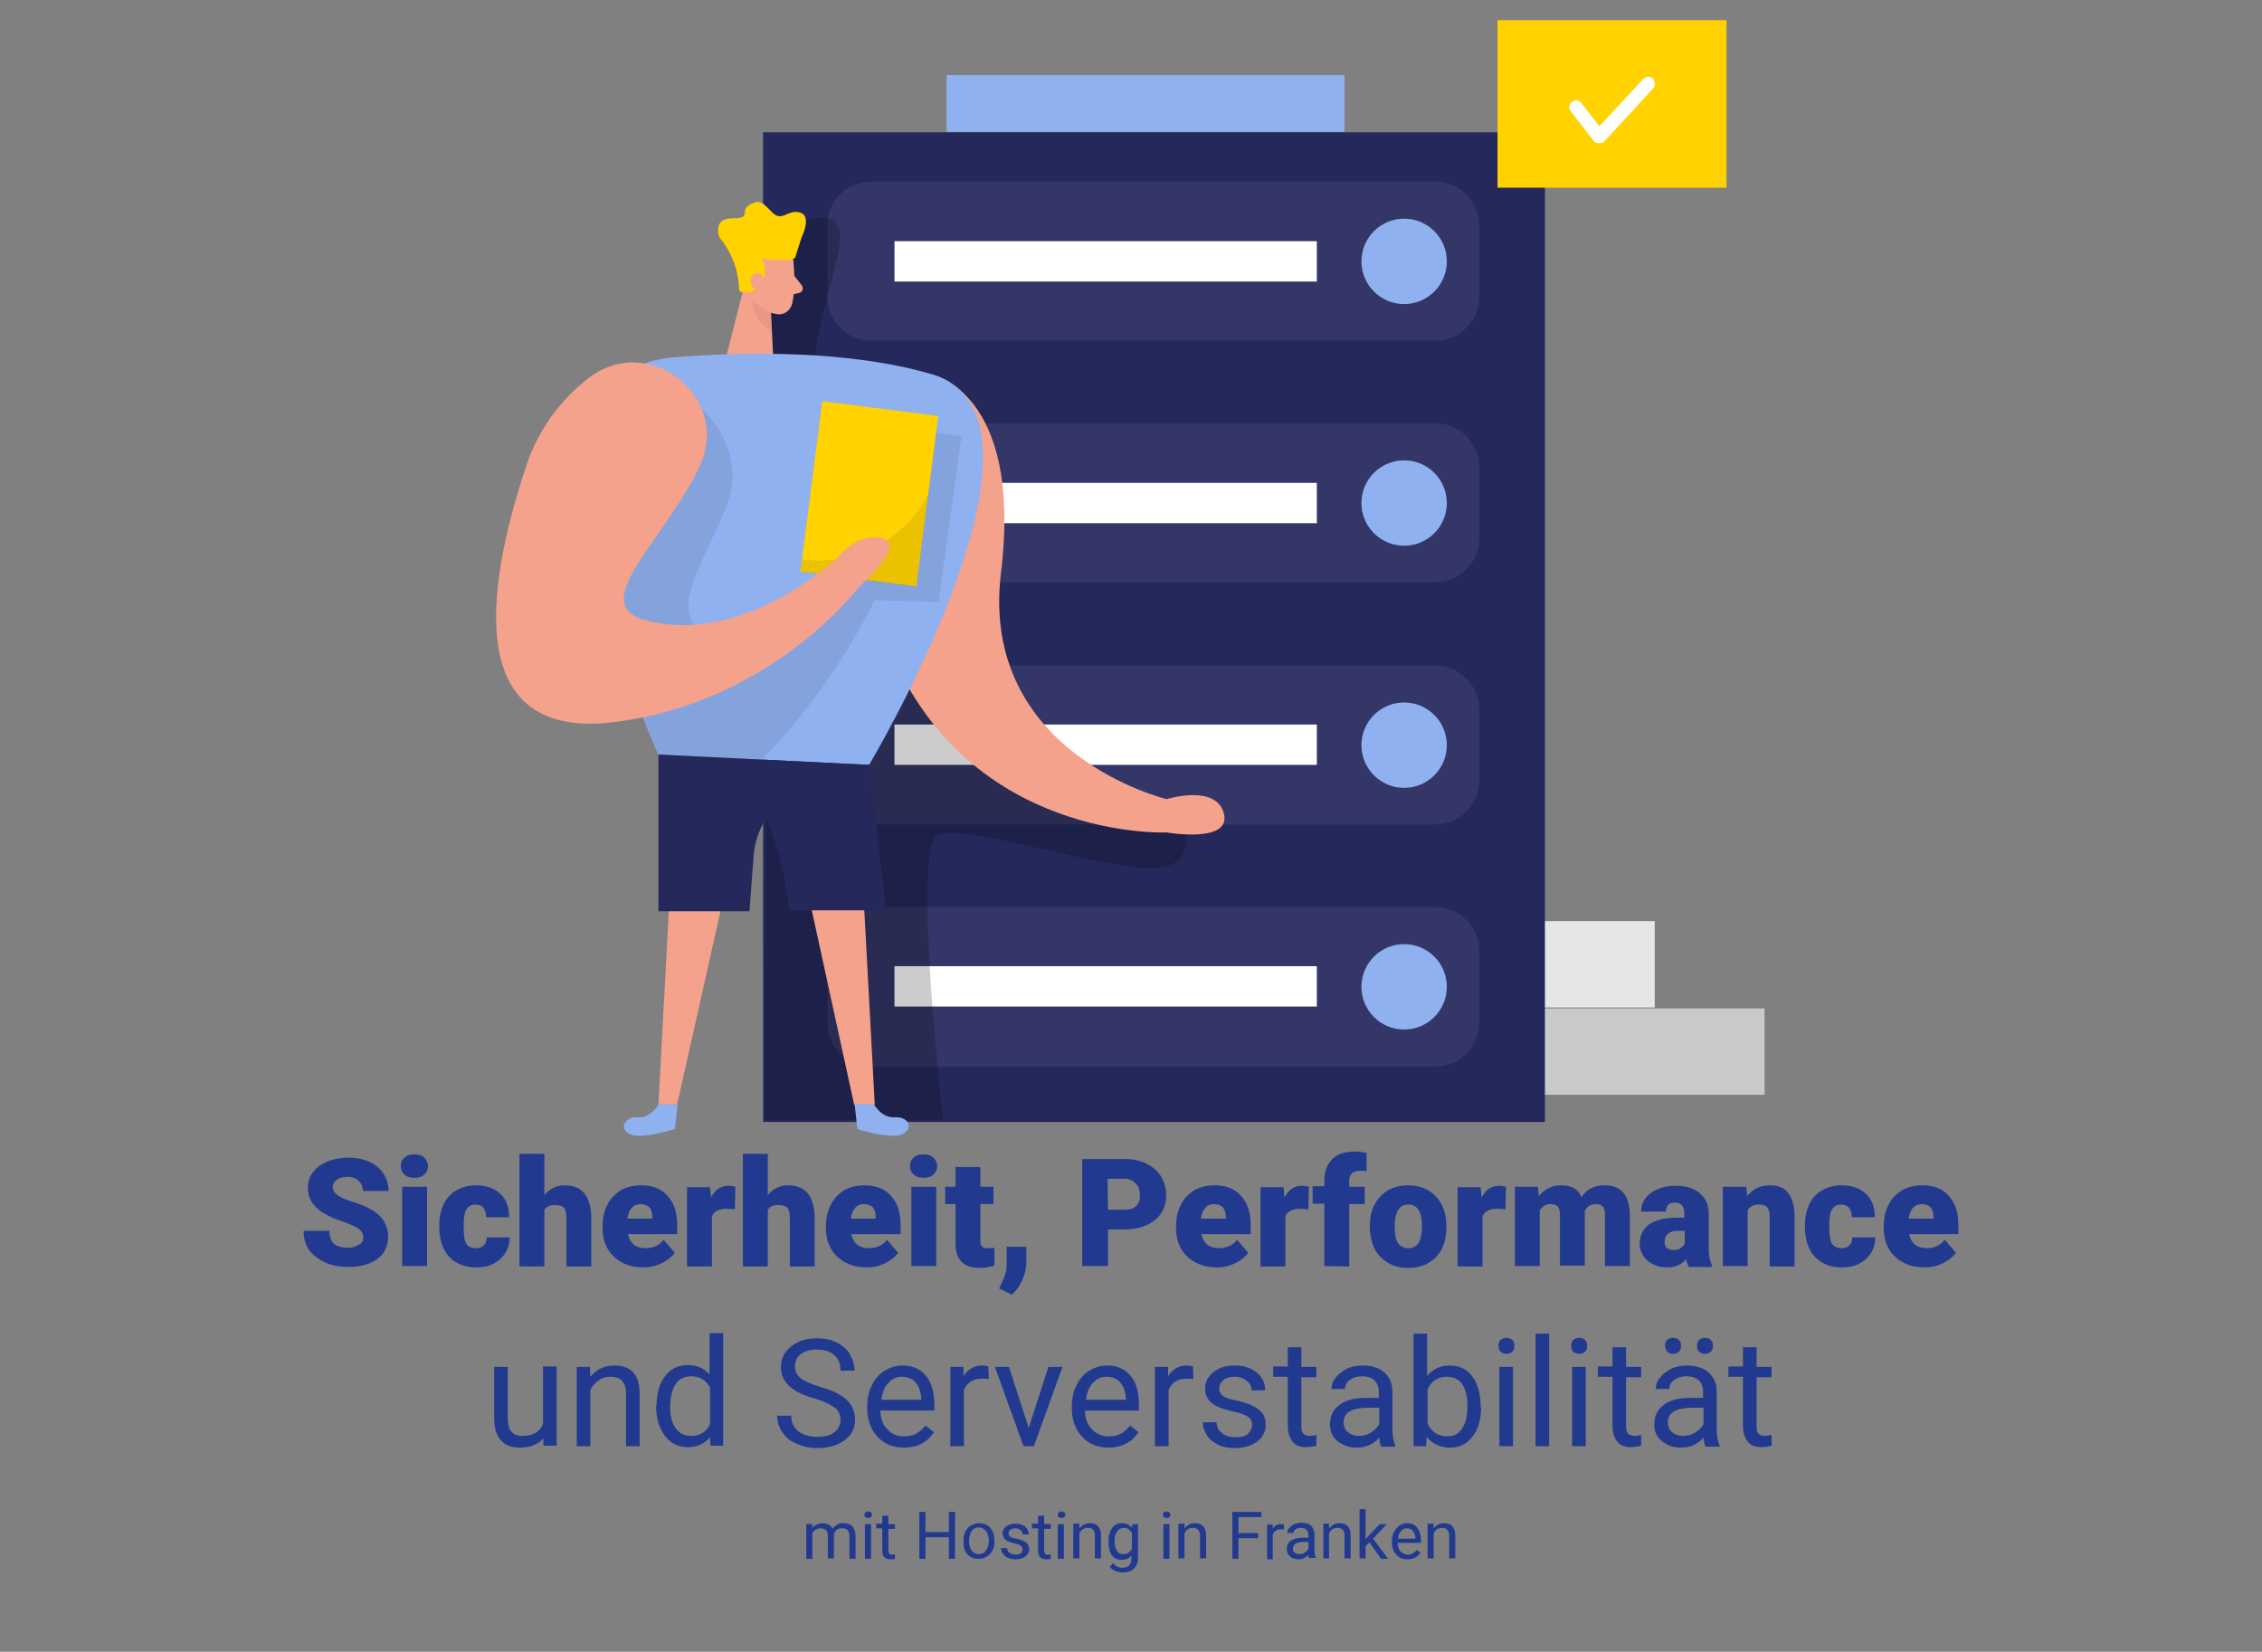 <?xml version="1.0" encoding="UTF-8"?> <!-- Generator: Adobe Illustrator 25.0.0, SVG Export Plug-In . SVG Version: 6.00 Build 0) --> <svg xmlns="http://www.w3.org/2000/svg" xmlns:xlink="http://www.w3.org/1999/xlink" id="Layer_1" x="0px" y="0px" viewBox="0 0 482 352" style="enable-background:new 0 0 482 352;" xml:space="preserve"><rect x="0" y="0" width="482" height="352" fill="#808080" stroke="none"/> <style type="text/css"> .st0{fill:#24285B;} .st1{fill:#8FB1EF;} .st2{fill:#FFD200;} .st3{fill:#FFFFFF;} .st4{opacity:0.46;fill:#FFFFFF;enable-background:new ;} .st5{opacity:8.000000e-02;enable-background:new ;} .st6{fill:#F4A28C;} .st7{opacity:0.31;fill:#CE8172;enable-background:new ;} .st8{fill:#E6E6E6;} .st9{opacity:0.58;fill:#8FB1EF;enable-background:new ;} .st10{opacity:0.73;fill:#8FB1EF;enable-background:new ;} .st11{opacity:0.2;fill:#A5A5A5;enable-background:new ;} .st12{fill:#A5A5A5;} .st13{fill:#213A8F;} .st14{fill:#C9C9C9;} .st15{opacity:7.000000e-02;fill:#FFFFFF;enable-background:new ;} .st16{fill:none;} .st17{opacity:0.61;fill:#FFFFFF;enable-background:new ;} .st18{opacity:0.79;fill:#A5A5A5;enable-background:new ;} .st19{opacity:0.12;fill:#FFFFFF;enable-background:new ;} .st20{fill:#F2F2F2;} .st21{opacity:0.2;fill:#FFFFFF;enable-background:new ;} .st22{opacity:0.45;fill:#E6E6E6;enable-background:new ;} .st23{opacity:0.2;enable-background:new ;} .st24{enable-background:new ;} .st25{opacity:0.58;fill:#FFFFFF;enable-background:new ;} .st26{fill:none;stroke:#A5A5A5;stroke-width:2;stroke-linecap:round;stroke-linejoin:round;} .st27{opacity:0.63;fill:#CECECE;enable-background:new ;} .st28{opacity:0.38;fill:#FFFFFF;enable-background:new ;} .st29{opacity:0.17;enable-background:new ;} .st30{opacity:9.000000e-02;enable-background:new ;} .st31{opacity:0.66;fill:#E6E6E6;enable-background:new ;} .st32{opacity:0.43;fill:#E6E6E6;enable-background:new ;} .st33{opacity:0.45;fill:#C1C1C1;enable-background:new ;} .st34{fill:#C1C1C1;} .st35{opacity:0.18;enable-background:new ;} .st36{opacity:0.43;fill:#C1C1C1;enable-background:new ;} .st37{opacity:0.44;fill:#FFFFFF;enable-background:new ;} .st38{fill:none;stroke:#A8A8A8;stroke-width:2;stroke-miterlimit:10;} .st39{fill:none;stroke:#FFFFFF;stroke-width:4;stroke-linecap:round;stroke-linejoin:round;} .st40{opacity:0.17;fill:#FFFFFF;enable-background:new ;} .st41{opacity:0.29;fill:#FFFFFF;enable-background:new ;} </style> <g> <g> <rect x="294.7" y="196.3" class="st8" width="57.9" height="18.4"></rect> <rect x="294.7" y="214.9" class="st14" width="81.3" height="18.4"></rect> <rect x="162.6" y="28.2" class="st0" width="166.6" height="210.9"></rect> <path class="st15" d="M185.6,38.7h120.3c5.1,0,9.3,4.2,9.3,9.3v15.3c0,5.1-4.2,9.3-9.3,9.3H185.6c-5.1,0-9.3-4.2-9.3-9.3V47.9 C176.3,42.8,180.5,38.7,185.6,38.7z"></path> <rect x="201.7" y="16" class="st1" width="84.8" height="12.1"></rect> <circle class="st1" cx="299.2" cy="55.7" r="9.1"></circle> <rect x="190.6" y="51.4" class="st3" width="90" height="8.6"></rect> <path class="st15" d="M185.6,90.2h120.3c5.1,0,9.3,4.2,9.3,9.3v15.3c0,5.1-4.2,9.3-9.3,9.3H185.6c-5.1,0-9.3-4.2-9.3-9.3V99.5 C176.3,94.4,180.5,90.2,185.6,90.2z"></path> <circle class="st1" cx="299.2" cy="107.2" r="9.1"></circle> <rect x="190.6" y="102.9" class="st3" width="90" height="8.6"></rect> <path class="st15" d="M185.6,141.8h120.3c5.1,0,9.3,4.2,9.3,9.3v15.3c0,5.1-4.2,9.3-9.3,9.3H185.6c-5.1,0-9.3-4.2-9.3-9.3v-15.3 C176.3,145.9,180.5,141.8,185.6,141.8z"></path> <circle class="st1" cx="299.2" cy="158.8" r="9.1"></circle> <rect x="190.6" y="154.4" class="st3" width="90" height="8.6"></rect> <path class="st15" d="M185.6,193.3h120.3c5.1,0,9.3,4.2,9.3,9.3V218c0,5.1-4.2,9.3-9.3,9.3H185.6c-5.1,0-9.3-4.2-9.3-9.3v-15.3 C176.3,197.4,180.5,193.3,185.6,193.3z"></path> <circle class="st1" cx="299.2" cy="210.3" r="9.1"></circle> <rect x="190.6" y="205.9" class="st3" width="90" height="8.6"></rect> <rect x="319.1" y="4.3" class="st2" width="48.8" height="35.7"></rect> <path class="st3" d="M340.6,30.5L340.6,30.5c-0.5,0-0.9-0.2-1.1-0.6l-4.8-6.2c-0.5-0.6-0.4-1.5,0.3-2c0.6-0.5,1.5-0.4,2,0.3 l3.8,4.9l9.4-10.1c0.6-0.6,1.5-0.6,2,0c0.5,0.5,0.6,1.4,0.1,2l-10.5,11.4C341.4,30.5,341,30.5,340.6,30.5z"></path> <path class="st23" d="M170.5,47.4c0,0,8.5-3.8,8.5,3.1s-8.7,27.8-3.9,30.7s25.5-2.2,28.8,18.6s-4.3,69.2,47.9,73.9 c0,0,5.6,12.8-9.1,11.2s-37.3-9.3-42.9-6.9c-5.6,2.4,1.2,60.7,1.2,60.7h-38.1l0.3-64.2l-0.9-101.4L170.5,47.4z"></path> <path class="st6" d="M169,55c0,0,0.7,5.8-0.2,9.7c-0.4,1.6-1.9,2.6-3.5,2.2l0,0c-2.5-0.4-4.6-2.3-5.2-4.8l-1.9-5.1 c-0.6-2.2,0.3-4.4,2.1-5.7C163.6,49,168.8,51.4,169,55z"></path> <path class="st6" d="M198.4,79.8c0,0,19.6,3.5,14.9,42.2c-4.7,38.7,35.3,48.3,35.3,48.3s10.6-3.3,12.2,3.1c1.6,6.4-12.2,4-12.2,4 s-42,1.9-59-39C189.6,138.4,179.1,89.5,198.4,79.8z"></path> <polygon class="st6" points="159.2,58.5 154.5,77 164.9,79 164.2,64.7 "></polygon> <path class="st2" d="M157.5,61.7L157.5,61.7c0,0.2,0.2,0.5,0.4,0.5c1.7,0.4,3.5-0.3,4.4-1.8c1-1.7,1-3.8-0.1-5.3 c1.8,0.3,3.6,0.4,5.4,0.3c0.6,0,1.2-0.2,1.8-0.4l1.4-4.4c0,0,2.3-4.5-0.3-5.3s-3.8,2.1-5.9,0c-2.1-2.1-2.6-2.9-4.8-1.7 s0.3,2.9-3.2,2.9S153,48,153,49.6c0.1,0.5,0.3,1.1,0.7,1.5C156,54,157.4,57.8,157.5,61.7z"></path> <path class="st6" d="M162.9,60.2c0,0-0.1-2.3-1.8-2s-1.6,3.5,0.8,3.7L162.9,60.2z"></path> <path class="st6" d="M169.2,58.7l1.7,2.2c0.3,0.5,0.2,1.1-0.3,1.4c-0.1,0-0.2,0.1-0.2,0.1l-2.2,0.5L169.2,58.7z"></path> <path class="st7" d="M164.2,66.5c0,0-1.3-0.2-3.8-2.4c0,0-0.3,3.8,4,6.6L164.2,66.5z"></path> <polygon class="st6" points="143.8,170.4 140.3,235.4 144.3,235.3 158.7,171.1 "></polygon> <polygon class="st6" points="182.9,170.4 186.4,235.4 182,235.4 168,171.1 "></polygon> <path class="st1" d="M123.3,100.2c-1.4-11.8,7.1-22.5,18.9-23.9c0.3,0,0.5-0.1,0.8-0.1c15.8-1.3,37.8-1.6,55.4,3.5 c31.1,9-13.2,83.3-13.2,83.3l-44.9-2.2C140.3,160.8,126.9,131.9,123.3,100.2z"></path> <path class="st5" d="M149.5,87.2c0,0,10.4,8.4,5,21.5s-14.5,25.1,0,27.4s27.9-12.7,30.7-30.8s7.8-13.8,7.8-13.8l11.9,1.4 l-4.9,35.4l-13.6-0.4c0,0-9,19-24.1,34l-22-1.1l-3.2-7.8l-11.8-31.7L149.5,87.2z"></path> <path class="st0" d="M140.3,160.8v33.4h19.4l0.9-11.9c0.5-6.7,5-12.5,11.4-14.7l13.2-4.6L140.3,160.8z"></path> <rect x="167" y="92.8" transform="matrix(0.127 -0.992 0.992 0.127 57.303 275.684)" class="st2" width="36.6" height="24.9"></rect> <path class="st5" d="M197.8,105.3c-5.1,9.9-15.9,15.5-26.9,13.9l-0.3,2.7l24.7,3.2L197.8,105.3z"></path> <path class="st0" d="M185.2,162.9l3.6,31.1h-20.7c0,0-0.9-13.4-6.7-23L185.2,162.9z"></path> <path class="st6" d="M148.8,100c7.7-15.1-10.7-29.8-23.8-19.1c-5.7,4.5-10,10.5-12.5,17.3c-7.8,23-15.7,59.8,18.2,55.7 s52.4-28.9,52.4-28.9l-4.8-6c0,0-19.5,18.5-40.3,13.3C124.8,129,140.5,116.5,148.8,100z"></path> <path class="st1" d="M186.2,235.3c0,0,1.6,3,4.5,2.8s4.1,2.4,1.6,3.6s-9.6-1.1-9.6-1.1l-0.6-5.3H186.2z"></path> <path class="st1" d="M140.4,235.3c0,0-1.7,3-4.5,2.8s-4.1,2.4-1.7,3.6c2.4,1.2,9.6-1.1,9.6-1.1l0.6-5.3H140.4z"></path> <path class="st6" d="M178.3,119c0,0,4.3-5.7,9.7-4.3c5.4,1.4-4.9,10.3-4.9,10.3L178.3,119z"></path> </g> <g class="st24"> <path class="st13" d="M77.4,263.8c0-0.8-0.3-1.4-0.9-1.9c-0.6-0.4-1.6-0.9-3-1.4s-2.6-0.9-3.5-1.4c-2.9-1.4-4.4-3.4-4.4-6 c0-1.3,0.4-2.4,1.1-3.3c0.7-1,1.8-1.7,3.1-2.3c1.3-0.5,2.9-0.8,4.5-0.8s3.1,0.3,4.4,0.9c1.3,0.6,2.3,1.4,3,2.5s1.1,2.3,1.1,3.7 h-5.5c0-0.9-0.3-1.6-0.9-2.2c-0.6-0.5-1.3-0.8-2.3-0.8s-1.8,0.2-2.3,0.6c-0.6,0.4-0.9,1-0.9,1.6s0.3,1.1,0.9,1.6 c0.6,0.5,1.7,1,3.3,1.5s2.9,1,3.9,1.6c2.5,1.4,3.7,3.4,3.7,5.9c0,2-0.8,3.6-2.3,4.7s-3.6,1.7-6.2,1.7c-1.8,0-3.5-0.3-5-1 s-2.6-1.6-3.4-2.7c-0.8-1.2-1.1-2.5-1.1-4h5.5c0,1.2,0.3,2.1,0.9,2.7c0.6,0.6,1.7,0.9,3.1,0.9c0.9,0,1.6-0.2,2.1-0.6 C77.1,265,77.4,264.5,77.4,263.8z"></path> <path class="st13" d="M85.4,248.5c0-0.8,0.3-1.4,0.8-1.8c0.5-0.5,1.2-0.7,2.1-0.7c0.9,0,1.6,0.2,2.1,0.7s0.8,1.1,0.8,1.8 s-0.3,1.4-0.8,1.8c-0.5,0.5-1.2,0.7-2.1,0.7c-0.9,0-1.6-0.2-2.1-0.7C85.7,249.9,85.4,249.3,85.4,248.5z M91,269.8h-5.3v-16.9H91 V269.8z"></path> <path class="st13" d="M101.4,266c0.7,0,1.3-0.2,1.7-0.6s0.6-1,0.6-1.7h4.9c0,1.9-0.7,3.4-2,4.6s-3,1.8-5.1,1.8 c-2.5,0-4.4-0.8-5.8-2.3c-1.4-1.5-2.1-3.7-2.1-6.4v-0.2c0-1.7,0.3-3.2,0.9-4.5c0.6-1.3,1.5-2.3,2.7-3s2.6-1.1,4.2-1.1 c2.2,0,3.9,0.6,5.2,1.8c1.3,1.2,1.9,2.9,1.9,5h-4.9c0-0.9-0.2-1.5-0.6-2c-0.4-0.5-1-0.7-1.7-0.7c-1.4,0-2.2,0.9-2.4,2.6 c-0.1,0.6-0.1,1.3-0.1,2.3c0,1.7,0.2,2.9,0.6,3.5S100.5,266,101.4,266z"></path> <path class="st13" d="M116,254.7c1.1-1.4,2.6-2.1,4.3-2.1c1.9,0,3.3,0.6,4.2,1.7s1.4,2.7,1.5,4.9v10.7h-5.3v-10.5 c0-0.9-0.2-1.6-0.5-2c-0.4-0.4-1-0.6-1.9-0.6c-1.1,0-1.8,0.3-2.3,1v12.1h-5.3v-24h5.3V254.7z"></path> <path class="st13" d="M137.1,270.1c-2.6,0-4.7-0.8-6.3-2.3s-2.4-3.6-2.4-6v-0.4c0-1.7,0.3-3.3,1-4.6c0.6-1.3,1.6-2.3,2.8-3.1 c1.2-0.7,2.7-1.1,4.4-1.1c2.4,0,4.3,0.7,5.6,2.2c1.4,1.5,2.1,3.5,2.1,6.2v2h-10.5c0.2,0.9,0.6,1.7,1.2,2.2 c0.6,0.5,1.5,0.8,2.5,0.8c1.7,0,3-0.6,3.9-1.8l2.4,2.8c-0.7,0.9-1.6,1.6-2.8,2.2S138.5,270.1,137.1,270.1z M136.5,256.6 c-1.5,0-2.5,1-2.8,3.1h5.3v-0.4c0-0.8-0.2-1.5-0.6-2C138,256.9,137.3,256.6,136.5,256.6z"></path> <path class="st13" d="M156.6,257.7l-1.7-0.1c-1.7,0-2.7,0.5-3.2,1.6v10.7h-5.3V253h4.9l0.2,2.2c0.9-1.7,2.1-2.5,3.7-2.5 c0.6,0,1.1,0.1,1.5,0.2L156.6,257.7z"></path> <path class="st13" d="M163.6,254.7c1.1-1.4,2.6-2.1,4.3-2.1c1.9,0,3.3,0.6,4.2,1.7s1.4,2.7,1.5,4.9v10.7h-5.3v-10.5 c0-0.9-0.2-1.6-0.5-2c-0.4-0.4-1-0.6-1.9-0.6c-1.1,0-1.8,0.3-2.3,1v12.1h-5.3v-24h5.3V254.7z"></path> <path class="st13" d="M184.7,270.1c-2.6,0-4.7-0.8-6.3-2.3s-2.4-3.6-2.4-6v-0.4c0-1.7,0.3-3.3,1-4.6c0.6-1.3,1.6-2.3,2.8-3.1 c1.2-0.7,2.7-1.1,4.4-1.1c2.4,0,4.3,0.7,5.6,2.2c1.4,1.5,2.1,3.5,2.1,6.2v2h-10.5c0.2,0.9,0.6,1.7,1.2,2.2 c0.6,0.5,1.5,0.8,2.5,0.8c1.7,0,3-0.6,3.9-1.8l2.4,2.8c-0.7,0.9-1.6,1.6-2.8,2.2S186.1,270.1,184.7,270.1z M184.1,256.6 c-1.5,0-2.5,1-2.8,3.1h5.3v-0.4c0-0.8-0.2-1.5-0.6-2C185.6,256.9,185,256.6,184.1,256.6z"></path> <path class="st13" d="M193.9,248.5c0-0.8,0.3-1.4,0.8-1.8c0.5-0.5,1.2-0.7,2.1-0.7c0.9,0,1.6,0.2,2.1,0.7s0.8,1.1,0.8,1.8 s-0.3,1.4-0.8,1.8c-0.5,0.5-1.2,0.7-2.1,0.7c-0.9,0-1.6-0.2-2.1-0.7C194.2,249.9,193.9,249.3,193.9,248.5z M199.5,269.8h-5.3 v-16.9h5.3V269.8z"></path> <path class="st13" d="M208.9,248.7v4.2h2.8v3.7h-2.8v7.7c0,0.6,0.1,1.1,0.3,1.3c0.2,0.3,0.7,0.4,1.4,0.4c0.5,0,1,0,1.3-0.1v3.8 c-0.9,0.3-1.9,0.5-3,0.5c-1.8,0-3.2-0.4-4-1.3c-0.9-0.9-1.3-2.2-1.3-3.9v-8.4h-2.2v-3.7h2.2v-4.2H208.9z"></path> <path class="st13" d="M215.6,275.9l-2.7-1.3l0.5-1.1c0.7-1.4,1.1-2.6,1.1-3.9v-3.9h4.2v3.4c0,1.2-0.3,2.4-0.9,3.7 C217.3,274.1,216.5,275.1,215.6,275.9z"></path> <path class="st13" d="M236.1,262.1v7.7h-5.5V247h9.1c1.7,0,3.3,0.3,4.6,1c1.3,0.6,2.4,1.6,3.1,2.7c0.7,1.2,1.1,2.5,1.1,4 c0,2.2-0.8,4-2.4,5.3c-1.6,1.3-3.8,2-6.5,2h-3.5V262.1z M236.1,257.8h3.6c1.1,0,1.9-0.3,2.4-0.8c0.6-0.5,0.8-1.3,0.8-2.3 c0-1.1-0.3-1.9-0.9-2.5c-0.6-0.6-1.4-1-2.3-1H236L236.1,257.8L236.1,257.8z"></path> <path class="st13" d="M259.3,270.1c-2.6,0-4.7-0.8-6.3-2.3s-2.4-3.6-2.4-6v-0.4c0-1.7,0.3-3.3,1-4.6c0.6-1.3,1.6-2.3,2.8-3.1 c1.2-0.7,2.7-1.1,4.4-1.1c2.4,0,4.3,0.7,5.6,2.2c1.4,1.5,2.1,3.5,2.1,6.2v2H256c0.2,0.9,0.6,1.7,1.2,2.2c0.6,0.5,1.5,0.8,2.5,0.8 c1.7,0,3-0.6,3.9-1.8l2.4,2.8c-0.7,0.9-1.6,1.6-2.8,2.2S260.7,270.1,259.3,270.1z M258.7,256.6c-1.5,0-2.5,1-2.8,3.1h5.3v-0.4 c0-0.8-0.2-1.5-0.6-2C260.2,256.9,259.6,256.6,258.7,256.6z"></path> <path class="st13" d="M278.8,257.7l-1.7-0.1c-1.7,0-2.7,0.5-3.2,1.6v10.7h-5.3V253h4.9l0.2,2.2c0.9-1.7,2.1-2.5,3.7-2.5 c0.6,0,1.1,0.1,1.5,0.2L278.8,257.7z"></path> <path class="st13" d="M282.2,269.8v-13.3h-2.5v-3.7h2.5v-1.3c0-1.9,0.6-3.4,1.7-4.5c1.1-1.1,2.7-1.6,4.8-1.6 c0.8,0,1.6,0.1,2.5,0.3v3.9c-0.3-0.1-0.8-0.1-1.3-0.1c-1.6,0-2.4,0.7-2.4,2.1v1.3h3.3v3.7h-3.3v13.3L282.2,269.8L282.2,269.8z"></path> <path class="st13" d="M291.9,261.2c0-1.7,0.3-3.2,1-4.5s1.6-2.3,2.8-3s2.7-1.1,4.3-1.1c2.5,0,4.5,0.8,6,2.4s2.2,3.7,2.2,6.4v0.2 c0,2.6-0.7,4.7-2.2,6.3c-1.5,1.5-3.4,2.3-5.9,2.3c-2.4,0-4.3-0.7-5.8-2.2c-1.5-1.4-2.2-3.4-2.4-5.9L291.9,261.2z M297.2,261.5 c0,1.6,0.2,2.7,0.7,3.4c0.5,0.7,1.2,1.1,2.2,1.1c1.9,0,2.8-1.4,2.9-4.3v-0.5c0-3-1-4.5-2.9-4.5c-1.8,0-2.7,1.3-2.9,3.9V261.5z"></path> <path class="st13" d="M320.8,257.7l-1.7-0.1c-1.7,0-2.7,0.5-3.2,1.6v10.7h-5.3V253h4.9l0.2,2.2c0.9-1.7,2.1-2.5,3.7-2.5 c0.6,0,1.1,0.1,1.5,0.2L320.8,257.7z"></path> <path class="st13" d="M327.7,252.9l0.2,2c1.2-1.5,2.8-2.3,4.8-2.3c2.1,0,3.6,0.8,4.3,2.5c1.1-1.7,2.8-2.5,5-2.5 c3.4,0,5.2,2.1,5.3,6.2v11H342v-10.7c0-0.9-0.1-1.5-0.4-1.9c-0.3-0.4-0.8-0.6-1.6-0.6c-1,0-1.8,0.5-2.3,1.4v0.2v11.5h-5.3v-10.6 c0-0.9-0.1-1.5-0.4-1.9c-0.3-0.4-0.8-0.6-1.6-0.6c-1,0-1.8,0.5-2.3,1.4v11.8h-5.3v-16.9H327.7z"></path> <path class="st13" d="M359.8,269.8c-0.2-0.3-0.4-0.8-0.5-1.5c-1,1.2-2.3,1.8-4.1,1.8c-1.6,0-2.9-0.5-4.1-1.4 c-1.1-1-1.7-2.2-1.7-3.6c0-1.8,0.7-3.2,2-4.2c1.4-0.9,3.3-1.4,5.9-1.4h1.6v-0.9c0-1.6-0.7-2.3-2-2.3s-1.9,0.6-1.9,1.9h-5.3 c0-1.6,0.7-3,2.1-4s3.2-1.5,5.3-1.5s3.9,0.5,5.1,1.6c1.3,1.1,1.9,2.5,1.9,4.3v7.5c0,1.6,0.3,2.7,0.7,3.6v0.3h-5V269.8z M356.5,266.4c0.7,0,1.2-0.1,1.6-0.4c0.4-0.3,0.7-0.6,0.9-1v-2.7h-1.5c-1.8,0-2.8,0.8-2.8,2.5c0,0.5,0.2,0.9,0.5,1.2 C355.6,266.2,356,266.4,356.5,266.4z"></path> <path class="st13" d="M372.1,252.9l0.2,2c1.2-1.5,2.8-2.3,4.8-2.3c1.8,0,3.1,0.5,3.9,1.6c0.9,1.1,1.3,2.6,1.4,4.8v10.9h-5.3v-10.7 c0-0.9-0.2-1.5-0.5-1.9s-1-0.6-1.9-0.6c-1,0-1.8,0.4-2.3,1.2v11.9h-5.3v-16.9H372.1z"></path> <path class="st13" d="M392.4,266c0.7,0,1.3-0.2,1.7-0.6s0.6-1,0.6-1.7h4.9c0,1.9-0.7,3.4-2,4.6s-3,1.8-5.1,1.8 c-2.5,0-4.4-0.8-5.8-2.3c-1.4-1.5-2.1-3.7-2.1-6.4v-0.2c0-1.7,0.3-3.2,0.9-4.5c0.6-1.3,1.5-2.3,2.7-3s2.6-1.1,4.2-1.1 c2.2,0,3.9,0.6,5.2,1.8c1.3,1.2,1.9,2.9,1.9,5h-4.9c0-0.9-0.2-1.5-0.6-2c-0.4-0.5-1-0.7-1.7-0.7c-1.4,0-2.2,0.9-2.4,2.6 c-0.1,0.6-0.1,1.3-0.1,2.3c0,1.7,0.2,2.9,0.6,3.5S391.6,266,392.4,266z"></path> <path class="st13" d="M410.1,270.1c-2.6,0-4.7-0.8-6.3-2.3s-2.4-3.6-2.4-6v-0.4c0-1.7,0.3-3.3,1-4.6c0.6-1.3,1.6-2.3,2.8-3.1 c1.2-0.7,2.7-1.1,4.4-1.1c2.4,0,4.3,0.7,5.6,2.2c1.4,1.5,2.1,3.5,2.1,6.2v2h-10.5c0.2,0.9,0.6,1.7,1.2,2.2 c0.6,0.5,1.5,0.8,2.5,0.8c1.7,0,3-0.6,3.9-1.8l2.4,2.8c-0.7,0.9-1.6,1.6-2.8,2.2S411.5,270.1,410.1,270.1z M409.5,256.6 c-1.5,0-2.5,1-2.8,3.1h5.3v-0.4c0-0.8-0.2-1.5-0.6-2C411,256.9,410.3,256.6,409.5,256.6z"></path> </g> <g class="st24"> <path class="st13" d="M115.8,306.5c-1.1,1.3-2.8,2-5,2c-1.8,0-3.2-0.5-4.1-1.6c-0.9-1-1.4-2.6-1.4-4.6v-11h2.9v10.9 c0,2.6,1,3.8,3.1,3.8c2.2,0,3.7-0.8,4.4-2.5v-12.3h2.9v16.9h-2.8L115.8,306.5z"></path> <path class="st13" d="M125.7,291.3l0.1,2.1c1.3-1.6,3-2.4,5.1-2.4c3.6,0,5.4,2,5.4,6v11.2h-2.9V297c0-1.2-0.3-2.1-0.8-2.7 s-1.4-0.9-2.6-0.9c-0.9,0-1.8,0.3-2.5,0.8s-1.3,1.2-1.7,2v12h-2.9v-16.9H125.7z"></path> <path class="st13" d="M139.9,299.6c0-2.6,0.6-4.7,1.8-6.3c1.2-1.6,2.8-2.4,4.8-2.4s3.5,0.7,4.7,2v-8.8h2.9v24h-2.7l-0.1-1.8 c-1.2,1.4-2.8,2.1-4.8,2.1s-3.6-0.8-4.8-2.4s-1.9-3.7-1.9-6.3v-0.1H139.9z M142.8,299.9c0,1.9,0.4,3.4,1.2,4.5s1.9,1.6,3.3,1.6 c1.8,0,3.2-0.8,4-2.5v-7.8c-0.9-1.6-2.2-2.4-4-2.4c-1.4,0-2.5,0.5-3.3,1.6C143.2,296.2,142.8,297.8,142.8,299.9z"></path> <path class="st13" d="M173.8,298.1c-2.6-0.7-4.4-1.6-5.6-2.7s-1.8-2.4-1.8-4c0-1.8,0.7-3.3,2.1-4.4c1.4-1.2,3.3-1.8,5.6-1.8 c1.6,0,3,0.3,4.2,0.9s2.2,1.4,2.8,2.5s1,2.2,1,3.5h-3c0-1.4-0.4-2.5-1.3-3.3s-2.1-1.2-3.7-1.2c-1.5,0-2.6,0.3-3.5,1 s-1.2,1.6-1.2,2.7c0,0.9,0.4,1.7,1.2,2.4c0.8,0.6,2.1,1.2,4,1.8c1.9,0.5,3.4,1.1,4.4,1.8c1.1,0.6,1.9,1.4,2.4,2.2 c0.5,0.9,0.8,1.9,0.8,3c0,1.8-0.7,3.3-2.2,4.4s-3.4,1.7-5.8,1.7c-1.6,0-3-0.3-4.4-0.9s-2.4-1.4-3.1-2.5c-0.7-1-1.1-2.2-1.1-3.5h3 c0,1.4,0.5,2.5,1.5,3.3s2.4,1.2,4.1,1.2c1.6,0,2.8-0.3,3.6-1c0.8-0.6,1.3-1.5,1.3-2.6s-0.4-2-1.2-2.6S175.8,298.7,173.8,298.1z"></path> <path class="st13" d="M192.6,308.5c-2.3,0-4.2-0.8-5.6-2.3c-1.4-1.5-2.2-3.5-2.2-6v-0.5c0-1.7,0.3-3.2,1-4.5 c0.6-1.3,1.5-2.3,2.7-3.1c1.2-0.7,2.4-1.1,3.7-1.1c2.2,0,3.9,0.7,5.1,2.2c1.2,1.4,1.8,3.5,1.8,6.2v1.2h-11.5c0,1.7,0.5,3,1.5,4 c0.9,1,2.1,1.5,3.6,1.5c1,0,1.9-0.2,2.6-0.6c0.7-0.4,1.3-1,1.9-1.7l1.8,1.4C197.6,307.4,195.4,308.5,192.6,308.5z M192.2,293.4 c-1.2,0-2.1,0.4-2.9,1.3c-0.8,0.8-1.3,2-1.5,3.6h8.5V298c-0.1-1.5-0.5-2.6-1.2-3.4C194.4,293.8,193.4,293.4,192.2,293.4z"></path> <path class="st13" d="M210.7,293.9c-0.4-0.1-0.9-0.1-1.4-0.1c-1.9,0-3.2,0.8-3.9,2.4v12h-2.9v-16.9h2.8v2c0.9-1.5,2.3-2.3,4-2.3 c0.6,0,1,0.1,1.3,0.2L210.7,293.9L210.7,293.9z"></path> <path class="st13" d="M219.2,304.3l4.2-13h3l-6.1,16.9h-2.2l-6.1-16.9h3L219.2,304.3z"></path> <path class="st13" d="M236.2,308.5c-2.3,0-4.2-0.8-5.6-2.3c-1.4-1.5-2.2-3.5-2.2-6v-0.5c0-1.7,0.3-3.2,1-4.5 c0.6-1.3,1.5-2.3,2.7-3.1c1.2-0.7,2.4-1.1,3.7-1.1c2.2,0,3.9,0.7,5.1,2.2c1.2,1.4,1.8,3.5,1.8,6.2v1.2h-11.5c0,1.7,0.5,3,1.5,4 c0.9,1,2.1,1.5,3.6,1.5c1,0,1.9-0.2,2.6-0.6c0.7-0.4,1.3-1,1.9-1.7l1.8,1.4C241.1,307.4,239,308.5,236.2,308.5z M235.8,293.4 c-1.2,0-2.1,0.4-2.9,1.3c-0.8,0.8-1.3,2-1.5,3.6h8.5V298c-0.1-1.5-0.5-2.6-1.2-3.4C238,293.8,237,293.4,235.8,293.4z"></path> <path class="st13" d="M254.3,293.9c-0.4-0.1-0.9-0.1-1.4-0.1c-1.9,0-3.2,0.8-3.9,2.4v12h-2.9v-16.9h2.8v2c0.9-1.5,2.3-2.3,4-2.3 c0.6,0,1,0.1,1.3,0.2L254.3,293.9L254.3,293.9z"></path> <path class="st13" d="M266.8,303.7c0-0.8-0.3-1.4-0.9-1.8c-0.6-0.4-1.6-0.8-3.1-1.1c-1.5-0.3-2.6-0.7-3.5-1.1s-1.5-1-1.9-1.6 s-0.6-1.3-0.6-2.2c0-1.4,0.6-2.6,1.8-3.5c1.2-1,2.7-1.4,4.5-1.4c1.9,0,3.5,0.5,4.7,1.5s1.8,2.3,1.8,3.8h-2.9c0-0.8-0.3-1.5-1-2 c-0.7-0.6-1.5-0.9-2.5-0.9c-1.1,0-1.9,0.2-2.5,0.7s-0.9,1.1-0.9,1.8c0,0.7,0.3,1.2,0.8,1.6c0.6,0.4,1.5,0.7,3,1 c1.4,0.3,2.6,0.7,3.5,1.2c0.9,0.4,1.6,1,2,1.6s0.6,1.4,0.6,2.3c0,1.5-0.6,2.7-1.8,3.6s-2.8,1.4-4.7,1.4c-1.4,0-2.6-0.2-3.6-0.7 s-1.9-1.1-2.4-2c-0.6-0.9-0.9-1.8-0.9-2.8h2.9c0.1,1,0.4,1.7,1.2,2.3c0.7,0.6,1.7,0.9,2.9,0.9c1.1,0,2-0.2,2.6-0.7 C266.4,305,266.8,304.5,266.8,303.7z"></path> <path class="st13" d="M277.3,287.2v4.1h3.2v2.2h-3.2V304c0,0.7,0.1,1.2,0.4,1.5c0.3,0.3,0.8,0.5,1.4,0.5c0.3,0,0.8-0.1,1.4-0.2 v2.3c-0.8,0.2-1.5,0.3-2.2,0.3c-1.3,0-2.3-0.4-2.9-1.2s-1-1.9-1-3.3v-10.5h-3.1v-2.2h3.1v-4.1h2.9V287.2z"></path> <path class="st13" d="M294.3,308.2c-0.2-0.3-0.3-0.9-0.4-1.8c-1.3,1.4-2.9,2.1-4.8,2.1c-1.7,0-3-0.5-4.1-1.4s-1.6-2.1-1.6-3.6 c0-1.8,0.7-3.1,2-4.1s3.2-1.5,5.6-1.5h2.8v-1.3c0-1-0.3-1.8-0.9-2.4c-0.6-0.6-1.5-0.9-2.7-0.9c-1,0-1.9,0.3-2.6,0.8 c-0.7,0.5-1,1.2-1,1.9h-2.9c0-0.8,0.3-1.7,0.9-2.4c0.6-0.8,1.4-1.4,2.4-1.9s2.2-0.7,3.4-0.7c1.9,0,3.5,0.5,4.6,1.5s1.7,2.3,1.7,4 v7.8c0,1.6,0.2,2.8,0.6,3.7v0.3h-3V308.2z M289.5,306c0.9,0,1.8-0.2,2.6-0.7s1.4-1.1,1.8-1.8V300h-2.3c-3.5,0-5.3,1-5.3,3.1 c0,0.9,0.3,1.6,0.9,2.1S288.6,306,289.5,306z"></path> <path class="st13" d="M315.6,299.9c0,2.6-0.6,4.7-1.8,6.2c-1.2,1.6-2.8,2.4-4.8,2.4c-2.1,0-3.8-0.8-5-2.3l-0.1,2h-2.7v-24h2.9v9 c1.2-1.4,2.8-2.2,4.8-2.2c2.1,0,3.7,0.8,4.8,2.3c1.2,1.6,1.8,3.7,1.8,6.4v0.2H315.6z M312.7,299.6c0-2-0.4-3.5-1.1-4.6 c-0.8-1.1-1.9-1.6-3.3-1.6c-1.9,0-3.3,0.9-4.1,2.7v7.3c0.9,1.8,2.3,2.7,4.1,2.7c1.4,0,2.5-0.5,3.2-1.6 C312.3,303.4,312.7,301.8,312.7,299.6z"></path> <path class="st13" d="M319.3,286.8c0-0.5,0.1-0.9,0.4-1.2c0.3-0.3,0.7-0.5,1.3-0.5s1,0.2,1.3,0.5s0.4,0.7,0.4,1.2 s-0.1,0.9-0.4,1.2c-0.3,0.3-0.7,0.5-1.3,0.5s-1-0.2-1.3-0.5C319.4,287.7,319.3,287.3,319.3,286.8z M322.4,308.2h-2.9v-16.9h2.9 V308.2z"></path> <path class="st13" d="M330.1,308.2h-2.9v-24h2.9V308.2z"></path> <path class="st13" d="M334.8,286.8c0-0.5,0.1-0.9,0.4-1.2c0.3-0.3,0.7-0.5,1.3-0.5s1,0.2,1.3,0.5s0.4,0.7,0.4,1.2 s-0.1,0.9-0.4,1.2c-0.3,0.3-0.7,0.5-1.3,0.5s-1-0.2-1.3-0.5C334.9,287.7,334.8,287.3,334.8,286.8z M337.9,308.2H335v-16.9h2.9 V308.2z"></path> <path class="st13" d="M346.5,287.2v4.1h3.2v2.2h-3.2V304c0,0.7,0.1,1.2,0.4,1.5c0.3,0.3,0.8,0.5,1.4,0.5c0.3,0,0.8-0.1,1.4-0.2 v2.3c-0.8,0.2-1.5,0.3-2.2,0.3c-1.3,0-2.3-0.4-2.9-1.2s-1-1.9-1-3.3v-10.5h-3.1v-2.2h3.1v-4.1h2.9V287.2z"></path> <path class="st13" d="M363.4,308.2c-0.2-0.3-0.3-0.9-0.4-1.8c-1.3,1.4-2.9,2.1-4.8,2.1c-1.7,0-3-0.5-4.1-1.4s-1.6-2.1-1.6-3.6 c0-1.8,0.7-3.1,2-4.1s3.2-1.5,5.6-1.5h2.8v-1.3c0-1-0.3-1.8-0.9-2.4c-0.6-0.6-1.5-0.9-2.7-0.9c-1,0-1.9,0.3-2.6,0.8 c-0.7,0.5-1,1.2-1,1.9h-2.9c0-0.8,0.3-1.7,0.9-2.4c0.6-0.8,1.4-1.4,2.4-1.9s2.2-0.7,3.4-0.7c1.9,0,3.5,0.5,4.6,1.5s1.7,2.3,1.7,4 v7.8c0,1.6,0.2,2.8,0.6,3.7v0.3h-3V308.2z M354.8,286.8c0-0.5,0.1-0.9,0.4-1.2c0.3-0.3,0.7-0.5,1.3-0.5s1,0.2,1.3,0.5 s0.4,0.7,0.4,1.2s-0.1,0.9-0.4,1.2c-0.3,0.3-0.7,0.5-1.3,0.5s-1-0.2-1.3-0.5C355,287.6,354.8,287.2,354.8,286.8z M358.6,306 c0.9,0,1.8-0.2,2.6-0.7s1.4-1.1,1.8-1.8V300h-2.3c-3.5,0-5.3,1-5.3,3.1c0,0.9,0.3,1.6,0.9,2.1C356.9,305.7,357.7,306,358.6,306z M361.6,286.8c0-0.5,0.1-0.9,0.4-1.2c0.3-0.3,0.7-0.5,1.3-0.5s1,0.2,1.3,0.5s0.4,0.7,0.4,1.2s-0.1,0.9-0.4,1.2 c-0.3,0.3-0.7,0.5-1.3,0.5s-1-0.2-1.3-0.5C361.7,287.7,361.6,287.3,361.6,286.8z"></path> <path class="st13" d="M374.3,287.2v4.1h3.2v2.2h-3.2V304c0,0.7,0.1,1.2,0.4,1.5c0.3,0.3,0.8,0.5,1.4,0.5c0.3,0,0.8-0.1,1.4-0.2 v2.3c-0.8,0.2-1.5,0.3-2.2,0.3c-1.3,0-2.3-0.4-2.9-1.2s-1-1.9-1-3.3v-10.5h-3.1v-2.2h3.1v-4.1h2.9V287.2z"></path> </g> </g> <g class="st24"> <path class="st13" d="M173.1,324.8l0,0.8c0.5-0.6,1.3-1,2.2-1c1,0,1.7,0.4,2.1,1.2c0.2-0.4,0.6-0.6,1-0.9s0.9-0.3,1.4-0.3 c1.6,0,2.4,0.9,2.5,2.6v5H181v-4.9c0-0.5-0.1-0.9-0.4-1.2c-0.2-0.3-0.6-0.4-1.2-0.4c-0.5,0-0.9,0.1-1.2,0.4 c-0.3,0.3-0.5,0.7-0.5,1.1v4.9h-1.3v-4.8c0-1.1-0.5-1.6-1.6-1.6c-0.8,0-1.4,0.4-1.7,1.1v5.4h-1.3v-7.4H173.1z"></path> <path class="st13" d="M184.2,322.8c0-0.2,0.1-0.4,0.2-0.5s0.3-0.2,0.6-0.2s0.4,0.1,0.6,0.2c0.1,0.1,0.2,0.3,0.2,0.5 s-0.1,0.4-0.2,0.5c-0.1,0.1-0.3,0.2-0.6,0.2s-0.4-0.1-0.6-0.2S184.2,323,184.2,322.8z M185.6,332.2h-1.3v-7.4h1.3V332.2z"></path> <path class="st13" d="M189.3,323v1.8h1.4v1h-1.4v4.6c0,0.3,0.1,0.5,0.2,0.7s0.3,0.2,0.6,0.2c0.1,0,0.3,0,0.6-0.1v1 c-0.3,0.1-0.7,0.1-1,0.1c-0.6,0-1-0.2-1.3-0.5s-0.4-0.8-0.4-1.5v-4.6h-1.3v-1h1.3V323H189.3z"></path> <path class="st13" d="M203.5,332.2h-1.3v-4.6h-5v4.6h-1.3v-10h1.3v4.3h5v-4.3h1.3V332.2z"></path> <path class="st13" d="M205.3,328.4c0-0.7,0.1-1.4,0.4-2s0.7-1,1.2-1.3s1.1-0.5,1.7-0.5c1,0,1.8,0.3,2.4,1s0.9,1.6,0.9,2.8v0.1 c0,0.7-0.1,1.4-0.4,1.9c-0.3,0.6-0.7,1-1.2,1.3s-1.1,0.5-1.8,0.5c-1,0-1.8-0.3-2.4-1S205.3,329.6,205.3,328.4L205.3,328.4z M206.5,328.5c0,0.8,0.2,1.5,0.6,2s0.9,0.7,1.5,0.7c0.6,0,1.2-0.3,1.5-0.8c0.4-0.5,0.6-1.2,0.6-2.1c0-0.8-0.2-1.5-0.6-2 c-0.4-0.5-0.9-0.8-1.5-0.8c-0.6,0-1.1,0.2-1.5,0.7S206.5,327.6,206.5,328.5z"></path> <path class="st13" d="M217.9,330.2c0-0.3-0.1-0.6-0.4-0.8c-0.3-0.2-0.7-0.4-1.3-0.5s-1.1-0.3-1.5-0.5s-0.7-0.4-0.8-0.7 s-0.3-0.6-0.3-0.9c0-0.6,0.3-1.1,0.8-1.5s1.2-0.6,2-0.6c0.8,0,1.5,0.2,2,0.6s0.8,1,0.8,1.7h-1.3c0-0.3-0.1-0.6-0.4-0.9 s-0.7-0.4-1.1-0.4c-0.5,0-0.8,0.1-1.1,0.3s-0.4,0.5-0.4,0.8c0,0.3,0.1,0.5,0.4,0.7c0.2,0.2,0.7,0.3,1.3,0.4s1.1,0.3,1.5,0.5 c0.4,0.2,0.7,0.4,0.9,0.7c0.2,0.3,0.3,0.6,0.3,1c0,0.7-0.3,1.2-0.8,1.6c-0.5,0.4-1.2,0.6-2.1,0.6c-0.6,0-1.1-0.1-1.6-0.3 c-0.5-0.2-0.8-0.5-1.1-0.9c-0.3-0.4-0.4-0.8-0.4-1.2h1.3c0,0.4,0.2,0.8,0.5,1c0.3,0.2,0.7,0.4,1.3,0.4c0.5,0,0.9-0.1,1.2-0.3 C217.7,330.8,217.9,330.5,217.9,330.2z"></path> <path class="st13" d="M222.5,323v1.8h1.4v1h-1.4v4.6c0,0.3,0.1,0.5,0.2,0.7s0.3,0.2,0.6,0.2c0.1,0,0.3,0,0.6-0.1v1 c-0.3,0.1-0.7,0.1-1,0.1c-0.6,0-1-0.2-1.3-0.5s-0.4-0.8-0.4-1.5v-4.6h-1.3v-1h1.3V323H222.5z"></path> <path class="st13" d="M225.4,322.8c0-0.2,0.1-0.4,0.2-0.5s0.3-0.2,0.6-0.2s0.4,0.1,0.6,0.2c0.1,0.1,0.2,0.3,0.2,0.5 s-0.1,0.4-0.2,0.5c-0.1,0.1-0.3,0.2-0.6,0.2s-0.4-0.1-0.6-0.2S225.4,323,225.4,322.8z M226.7,332.2h-1.3v-7.4h1.3V332.2z"></path> <path class="st13" d="M230,324.8l0,0.9c0.6-0.7,1.3-1.1,2.2-1.1c1.6,0,2.4,0.9,2.4,2.6v4.9h-1.3v-4.9c0-0.5-0.1-0.9-0.4-1.2 s-0.6-0.4-1.1-0.4c-0.4,0-0.8,0.1-1.1,0.3c-0.3,0.2-0.6,0.5-0.7,0.9v5.3h-1.3v-7.4H230z"></path> <path class="st13" d="M236.2,328.4c0-1.2,0.3-2.1,0.8-2.8c0.5-0.7,1.2-1,2.1-1c0.9,0,1.6,0.3,2.1,1l0.1-0.8h1.2v7.2 c0,1-0.3,1.7-0.9,2.3s-1.3,0.8-2.3,0.8c-0.5,0-1.1-0.1-1.6-0.3c-0.5-0.2-0.9-0.5-1.2-0.9l0.7-0.8c0.5,0.7,1.2,1,2,1 c0.6,0,1.1-0.2,1.4-0.5s0.5-0.8,0.5-1.5v-0.6c-0.5,0.6-1.2,0.9-2.1,0.9c-0.9,0-1.6-0.3-2.1-1S236.2,329.6,236.2,328.4z M237.5,328.5c0,0.8,0.2,1.5,0.5,2c0.3,0.5,0.8,0.7,1.4,0.7c0.8,0,1.4-0.4,1.8-1.1v-3.4c-0.4-0.7-1-1.1-1.7-1.1 c-0.6,0-1.1,0.2-1.4,0.7C237.6,326.9,237.5,327.6,237.5,328.5z"></path> <path class="st13" d="M247.8,322.8c0-0.2,0.1-0.4,0.2-0.5s0.3-0.2,0.6-0.2s0.4,0.1,0.6,0.2c0.1,0.1,0.2,0.3,0.2,0.5 s-0.1,0.4-0.2,0.5c-0.1,0.1-0.3,0.2-0.6,0.2s-0.4-0.1-0.6-0.2S247.8,323,247.8,322.8z M249.2,332.2h-1.3v-7.4h1.3V332.2z"></path> <path class="st13" d="M252.4,324.8l0,0.9c0.6-0.7,1.3-1.1,2.2-1.1c1.6,0,2.4,0.9,2.4,2.6v4.9h-1.3v-4.9c0-0.5-0.1-0.9-0.4-1.2 s-0.6-0.4-1.1-0.4c-0.4,0-0.8,0.1-1.1,0.3c-0.3,0.2-0.6,0.5-0.7,0.9v5.3h-1.3v-7.4H252.4z"></path> <path class="st13" d="M268.1,327.8h-4.2v4.4h-1.3v-10h6.2v1.1h-4.9v3.4h4.2V327.8z"></path> <path class="st13" d="M273.5,325.9c-0.2,0-0.4,0-0.6,0c-0.8,0-1.4,0.4-1.7,1.1v5.3H270v-7.4h1.2l0,0.9c0.4-0.7,1-1,1.8-1 c0.2,0,0.4,0,0.6,0.1V325.9z"></path> <path class="st13" d="M279,332.2c-0.1-0.1-0.1-0.4-0.2-0.8c-0.6,0.6-1.3,0.9-2.1,0.9c-0.7,0-1.3-0.2-1.8-0.6 c-0.5-0.4-0.7-0.9-0.7-1.6c0-0.8,0.3-1.4,0.9-1.8c0.6-0.4,1.4-0.6,2.5-0.6h1.2v-0.6c0-0.4-0.1-0.8-0.4-1.1 c-0.3-0.3-0.7-0.4-1.2-0.4c-0.5,0-0.8,0.1-1.1,0.3c-0.3,0.2-0.5,0.5-0.5,0.8h-1.3c0-0.4,0.1-0.7,0.4-1.1c0.3-0.3,0.6-0.6,1.1-0.8 s0.9-0.3,1.5-0.3c0.9,0,1.5,0.2,2,0.6c0.5,0.4,0.7,1,0.8,1.8v3.4c0,0.7,0.1,1.2,0.3,1.6v0.1H279z M276.9,331.2 c0.4,0,0.8-0.1,1.1-0.3s0.6-0.5,0.8-0.8v-1.5h-1c-1.5,0-2.3,0.5-2.3,1.4c0,0.4,0.1,0.7,0.4,0.9 C276.1,331.1,276.5,331.2,276.9,331.2z"></path> <path class="st13" d="M283.2,324.8l0,0.9c0.6-0.7,1.3-1.1,2.2-1.1c1.6,0,2.4,0.9,2.4,2.6v4.9h-1.3v-4.9c0-0.5-0.1-0.9-0.4-1.2 s-0.6-0.4-1.1-0.4c-0.4,0-0.8,0.1-1.1,0.3c-0.3,0.2-0.6,0.5-0.7,0.9v5.3H282v-7.4H283.2z"></path> <path class="st13" d="M291.8,328.7l-0.8,0.8v2.6h-1.3v-10.5h1.3v6.4l0.7-0.8l2.3-2.4h1.5l-2.9,3.1l3.2,4.3h-1.5L291.8,328.7z"></path> <path class="st13" d="M299.9,332.3c-1,0-1.8-0.3-2.4-1c-0.6-0.7-0.9-1.5-0.9-2.6v-0.2c0-0.7,0.1-1.4,0.4-2c0.3-0.6,0.7-1,1.2-1.4 c0.5-0.3,1-0.5,1.6-0.5c1,0,1.7,0.3,2.2,1s0.8,1.5,0.8,2.7v0.5h-5c0,0.7,0.2,1.3,0.6,1.8c0.4,0.4,0.9,0.7,1.6,0.7 c0.4,0,0.8-0.1,1.1-0.3c0.3-0.2,0.6-0.4,0.8-0.7l0.8,0.6C302.1,331.8,301.2,332.3,299.9,332.3z M299.8,325.7 c-0.5,0-0.9,0.2-1.3,0.6c-0.3,0.4-0.6,0.9-0.6,1.6h3.7v-0.1c0-0.6-0.2-1.1-0.5-1.5C300.7,325.8,300.3,325.7,299.8,325.7z"></path> <path class="st13" d="M305.5,324.8l0,0.9c0.6-0.7,1.3-1.1,2.2-1.1c1.6,0,2.4,0.9,2.4,2.6v4.9h-1.3v-4.9c0-0.5-0.1-0.9-0.4-1.2 s-0.6-0.4-1.1-0.4c-0.4,0-0.8,0.1-1.1,0.3c-0.3,0.2-0.6,0.5-0.7,0.9v5.3h-1.3v-7.4H305.5z"></path> </g> </svg> 